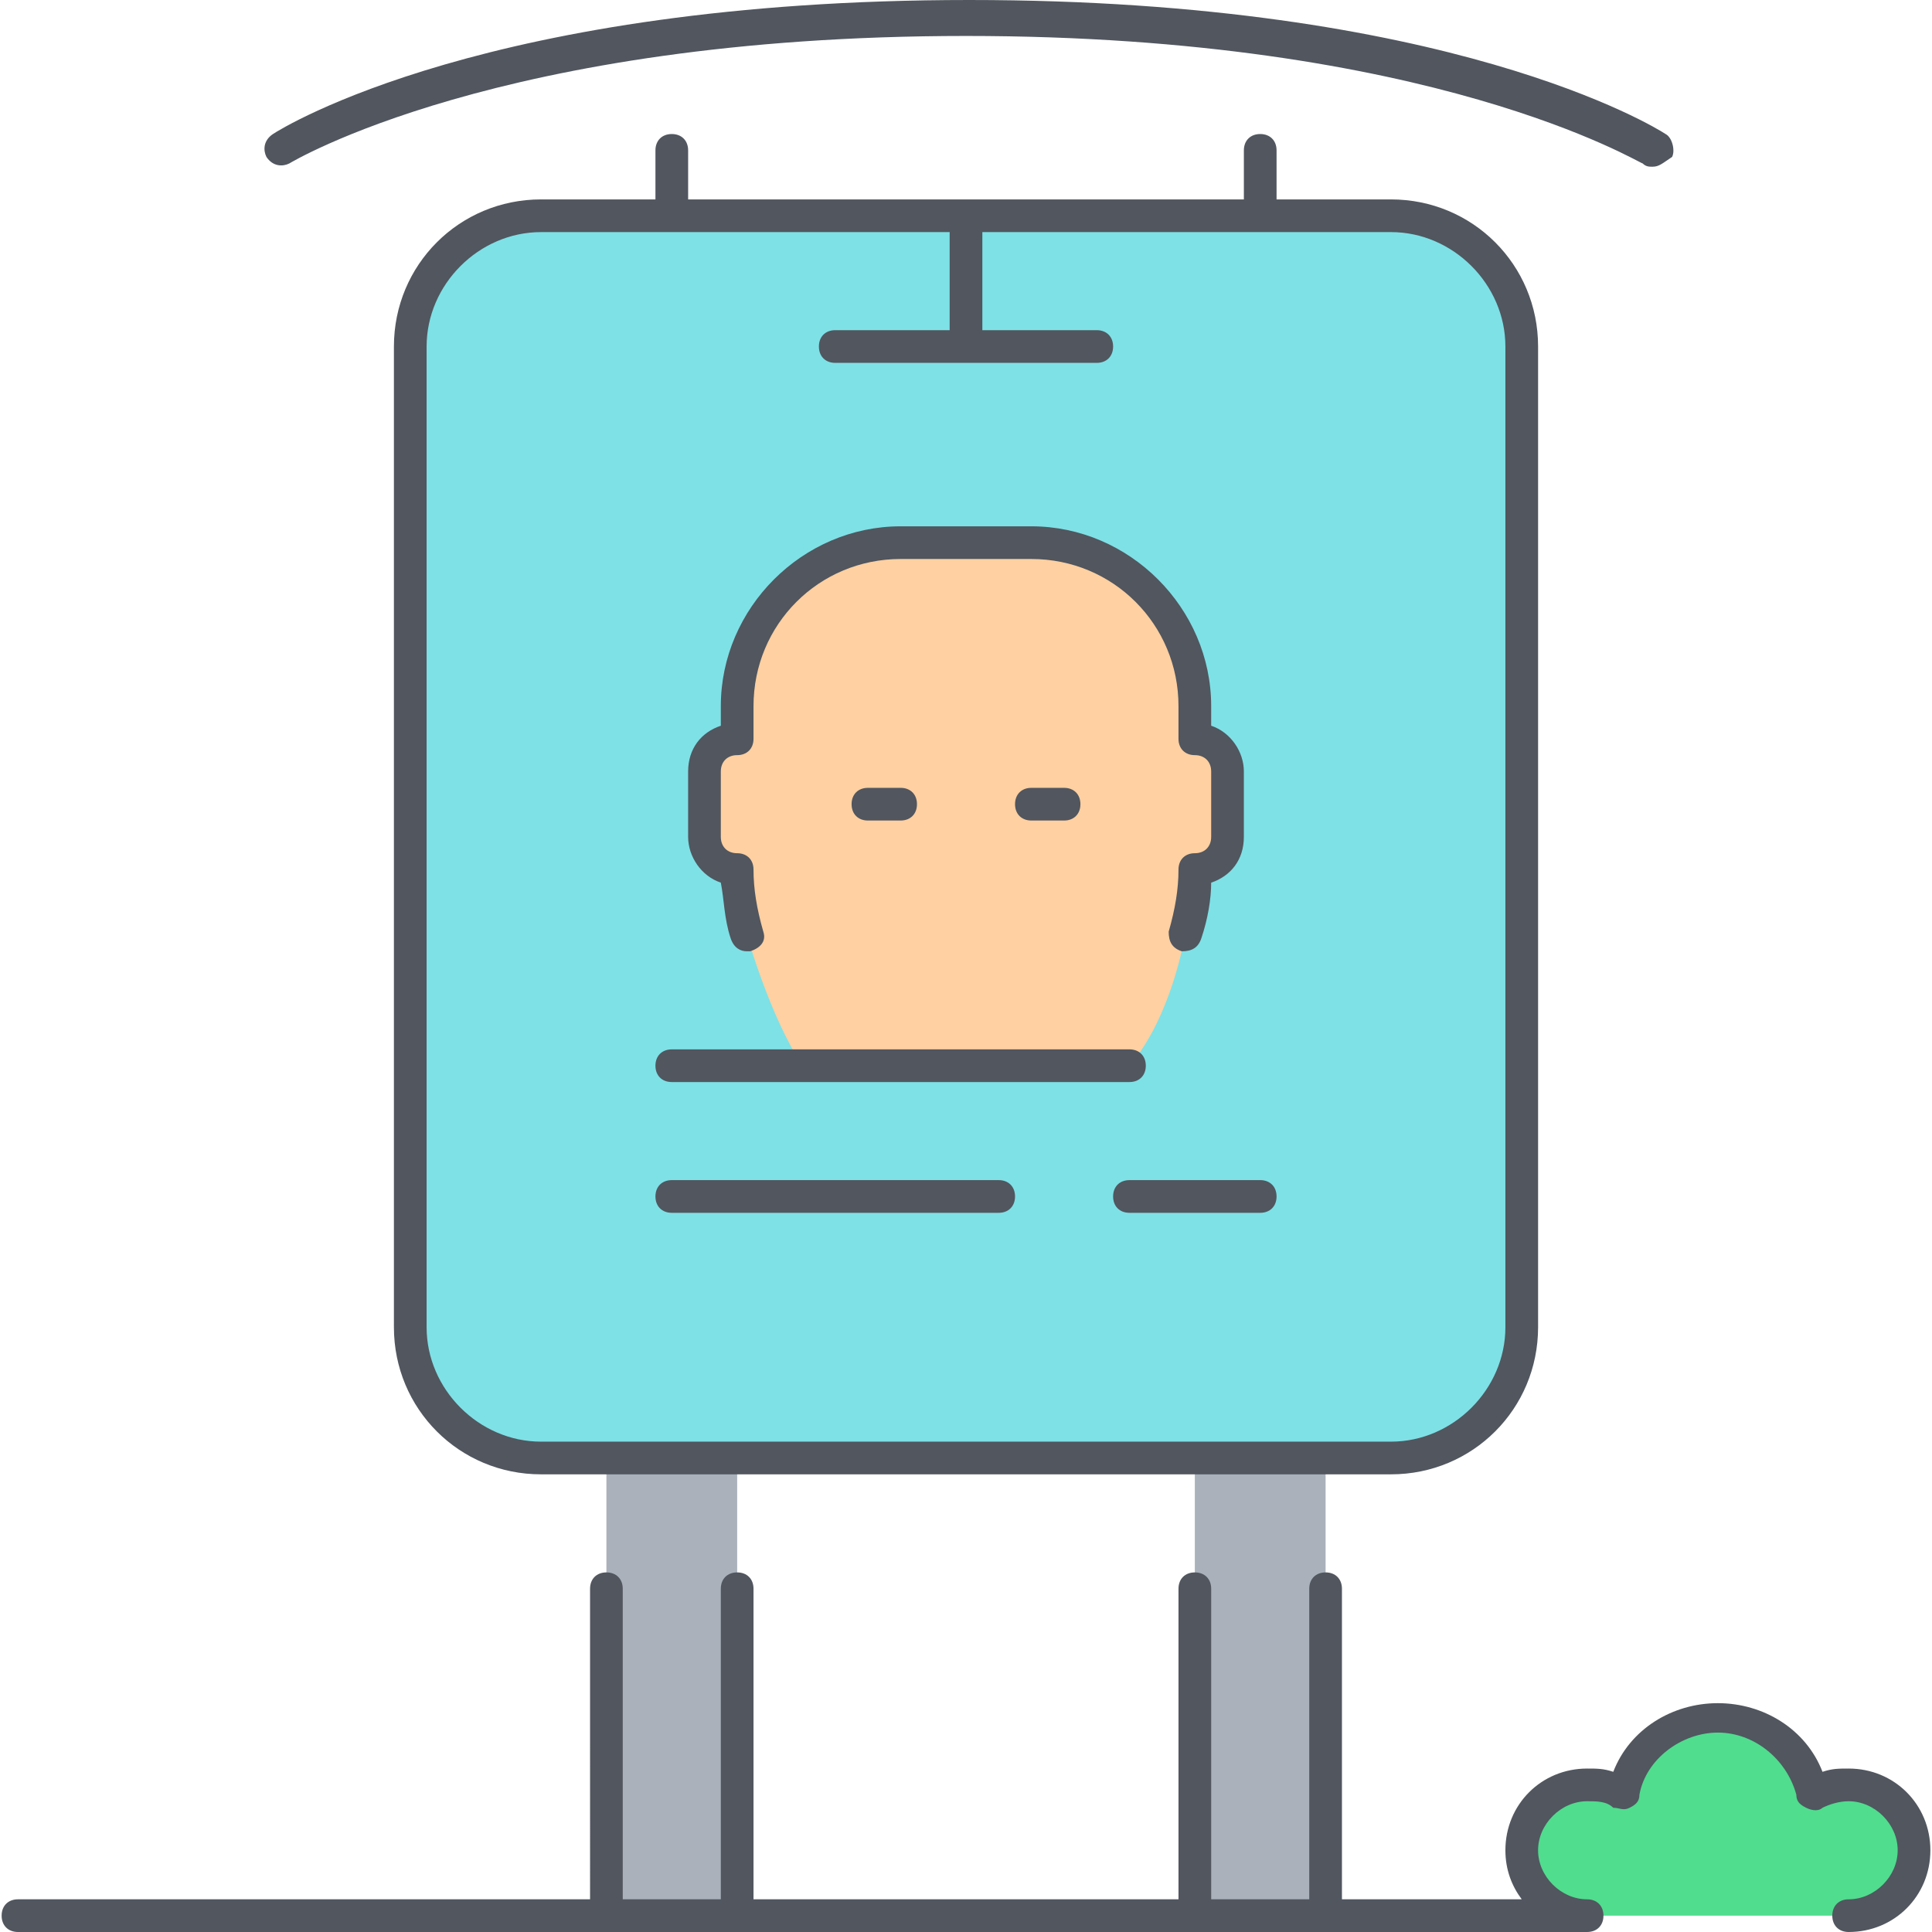 <?xml version="1.0" encoding="iso-8859-1"?>
<!-- Uploaded to: SVG Repo, www.svgrepo.com, Generator: SVG Repo Mixer Tools -->
<svg height="800px" width="800px" version="1.1" id="Layer_1" xmlns="http://www.w3.org/2000/svg" xmlns:xlink="http://www.w3.org/1999/xlink" 
	 viewBox="0 0 504.32 504.32" xml:space="preserve">
<g transform="translate(13 7)">
	<path style="fill:#50DD8E;" d="M469.56,458.92c9.387,0,17.067,7.68,17.067,17.067s-7.68,17.067-17.067,17.067h-68.267
		c-9.387,0-17.067-7.68-17.067-17.067s7.68-17.067,17.067-17.067c3.413,0,6.827,0.853,9.387,2.56
		c2.56-11.093,12.8-19.627,24.747-19.627s22.187,8.533,24.747,19.627C462.733,459.774,466.147,458.92,469.56,458.92L469.56,458.92z"
		/>
	<path style="fill:#7EE1E6;" d="M239.16,49.32h76.8h34.133c18.773,0,34.133,15.36,34.133,34.133v256
		c0,18.773-15.36,34.133-34.133,34.133h-17.067h-34.133H179.427h-34.133h-17.067c-18.773,0-34.133-15.36-34.133-34.133v-256
		c0-18.773,15.36-34.133,34.133-34.133h34.133H239.16z"/>
	<path style="fill:#AAB1BA;" d="M298.893,493.054h34.133V373.587h-34.133V493.054z M145.294,493.054h34.133V373.587h-34.133V493.054
		z"/>
	<path style="fill:#FFD0A1;" d="M307.427,194.387v17.067c0,4.267-3.413,8.533-8.533,8.533c0,5.973-0.853,11.947-2.56,17.067
		c0,0-3.413,21.333-14.507,34.133h-85.333c-8.533-12.8-14.507-34.133-14.507-34.133c-1.707-5.12-2.56-11.093-2.56-17.067
		c-4.267,0-8.533-4.267-8.533-8.533v-17.067c0-4.267,4.267-8.533,8.533-8.533v-8.533c0-23.893,18.773-42.667,42.667-42.667h34.133
		c23.893,0,42.667,18.773,42.667,42.667v8.533C304.014,185.854,307.427,190.12,307.427,194.387"/>
</g>
<path style="fill:#51565F;" d="M482.56,504.32c-2.56,0-4.267-1.707-4.267-4.267c0-2.56,1.707-4.267,4.267-4.267
	c6.827,0,12.8-5.973,12.8-12.8s-5.973-12.8-12.8-12.8c-2.56,0-5.12,0.853-6.827,1.707c-0.853,0.853-2.56,0.853-4.267,0
	s-2.56-1.707-2.56-3.413c-2.56-9.387-11.093-16.213-20.48-16.213s-18.773,6.827-20.48,16.213c0,1.707-0.853,2.56-2.56,3.413
	s-2.56,0-4.267,0c-1.707-1.707-4.267-1.707-6.827-1.707c-6.827,0-12.8,5.973-12.8,12.8s5.973,12.8,12.8,12.8
	c2.56,0,4.267,1.707,4.267,4.267c0,2.56-1.707,4.267-4.267,4.267H4.693c-2.56,0-4.267-1.707-4.267-4.267
	c0-2.56,1.707-4.267,4.267-4.267h149.333V414.72c0-2.56,1.707-4.267,4.267-4.267c2.56,0,4.267,1.707,4.267,4.267v81.067h25.6V414.72
	c0-2.56,1.707-4.267,4.267-4.267s4.267,1.707,4.267,4.267v81.067h110.933V414.72c0-2.56,1.707-4.267,4.267-4.267
	s4.267,1.707,4.267,4.267v81.067h25.6V414.72c0-2.56,1.707-4.267,4.267-4.267c2.56,0,4.267,1.707,4.267,4.267v81.067h46.933
	c-2.56-3.413-4.267-7.68-4.267-12.8c0-11.947,9.387-21.333,21.333-21.333c2.56,0,4.267,0,6.827,0.853
	c4.267-11.093,15.36-17.92,27.307-17.92s23.04,6.827,27.307,17.92c2.56-0.853,4.267-0.853,6.827-0.853
	c11.947,0,21.333,9.387,21.333,21.333S494.507,504.32,482.56,504.32z M363.094,384.854H141.227c-21.333,0-38.4-17.067-38.4-38.4
	v-256c0-21.333,17.067-38.4,38.4-38.4h29.867v-12.8c0-2.56,1.707-4.267,4.267-4.267s4.267,1.707,4.267,4.267v12.8h145.067v-12.8
	c0-2.56,1.707-4.267,4.267-4.267s4.267,1.707,4.267,4.267v12.8h29.867c21.333,0,38.4,17.067,38.4,38.4v256
	C401.493,367.787,384.427,384.854,363.094,384.854z M141.227,60.587c-16.213,0-29.867,13.653-29.867,29.867v256
	c0,16.213,13.653,29.867,29.867,29.867h221.867c16.213,0,29.867-13.653,29.867-29.867v-256c0-16.213-13.653-29.867-29.867-29.867
	H256.427v25.6h29.867c2.56,0,4.267,1.707,4.267,4.267s-1.707,4.267-4.267,4.267h-68.267c-2.56,0-4.267-1.707-4.267-4.267
	s1.707-4.267,4.267-4.267h29.867v-25.6H141.227z M328.96,316.587h-34.133c-2.56,0-4.267-1.707-4.267-4.267
	c0-2.56,1.707-4.267,4.267-4.267h34.133c2.56,0,4.267,1.707,4.267,4.267C333.227,314.88,331.52,316.587,328.96,316.587z
	 M260.694,316.587H175.36c-2.56,0-4.267-1.707-4.267-4.267c0-2.56,1.707-4.267,4.267-4.267h85.333c2.56,0,4.267,1.707,4.267,4.267
	C264.96,314.88,263.254,316.587,260.694,316.587z M294.827,282.454H175.36c-2.56,0-4.267-1.707-4.267-4.267
	c0-2.56,1.707-4.267,4.267-4.267h119.467c2.56,0,4.267,1.707,4.267,4.267C299.094,280.747,297.387,282.454,294.827,282.454z
	 M194.987,248.32c-1.707,0-3.413-0.853-4.267-3.413c-1.707-5.12-1.707-10.24-2.56-14.507c-5.12-1.707-8.533-6.827-8.533-11.947
	v-17.067c0-5.973,3.413-10.24,8.533-11.947v-5.12c0-25.6,21.333-46.933,46.933-46.933h34.133c25.6,0,46.933,21.333,46.933,46.933
	v5.12c5.12,1.707,8.533,6.827,8.533,11.947v17.067c0,5.973-3.413,10.24-8.533,11.947c0,4.267-0.853,9.387-2.56,14.507
	c-0.853,2.56-2.56,3.413-5.12,3.413c-2.56-0.853-3.413-2.56-3.413-5.12c1.707-5.973,2.56-11.093,2.56-16.213
	c0-2.56,1.707-4.267,4.267-4.267s4.267-1.707,4.267-4.267v-17.067c0-2.56-1.707-4.267-4.267-4.267s-4.267-1.707-4.267-4.267v-8.533
	c0-21.333-17.067-38.4-38.4-38.4h-34.133c-21.333,0-38.4,17.067-38.4,38.4v8.533c0,2.56-1.707,4.267-4.267,4.267
	s-4.267,1.707-4.267,4.267v17.067c0,2.56,1.707,4.267,4.267,4.267s4.267,1.707,4.267,4.267c0,5.12,0.853,10.24,2.56,16.213
	c0.853,2.56-0.853,4.267-3.413,5.12C195.84,248.32,194.987,248.32,194.987,248.32z M277.76,214.187h-8.533
	c-2.56,0-4.267-1.707-4.267-4.267c0-2.56,1.707-4.267,4.267-4.267h8.533c2.56,0,4.267,1.707,4.267,4.267
	C282.027,212.48,280.32,214.187,277.76,214.187z M235.094,214.187h-8.533c-2.56,0-4.267-1.707-4.267-4.267
	c0-2.56,1.707-4.267,4.267-4.267h8.533c2.56,0,4.267,1.707,4.267,4.267C239.36,212.48,237.654,214.187,235.094,214.187z
	 M431.36,43.52c-0.853,0-1.707,0-2.56-0.853c-0.853,0-54.613-33.28-176.64-33.28c-122.027,0-176.64,33.28-176.64,33.28
	c-1.707,0.853-4.267,0.853-5.973-1.707c-0.853-1.707-0.853-4.267,1.707-5.973C73.813,33.28,127.573,0,253.013,0
	s179.2,33.28,181.76,34.987c1.707,0.853,2.56,4.267,1.707,5.973C433.92,42.667,433.067,43.52,431.36,43.52z"/>
</svg>